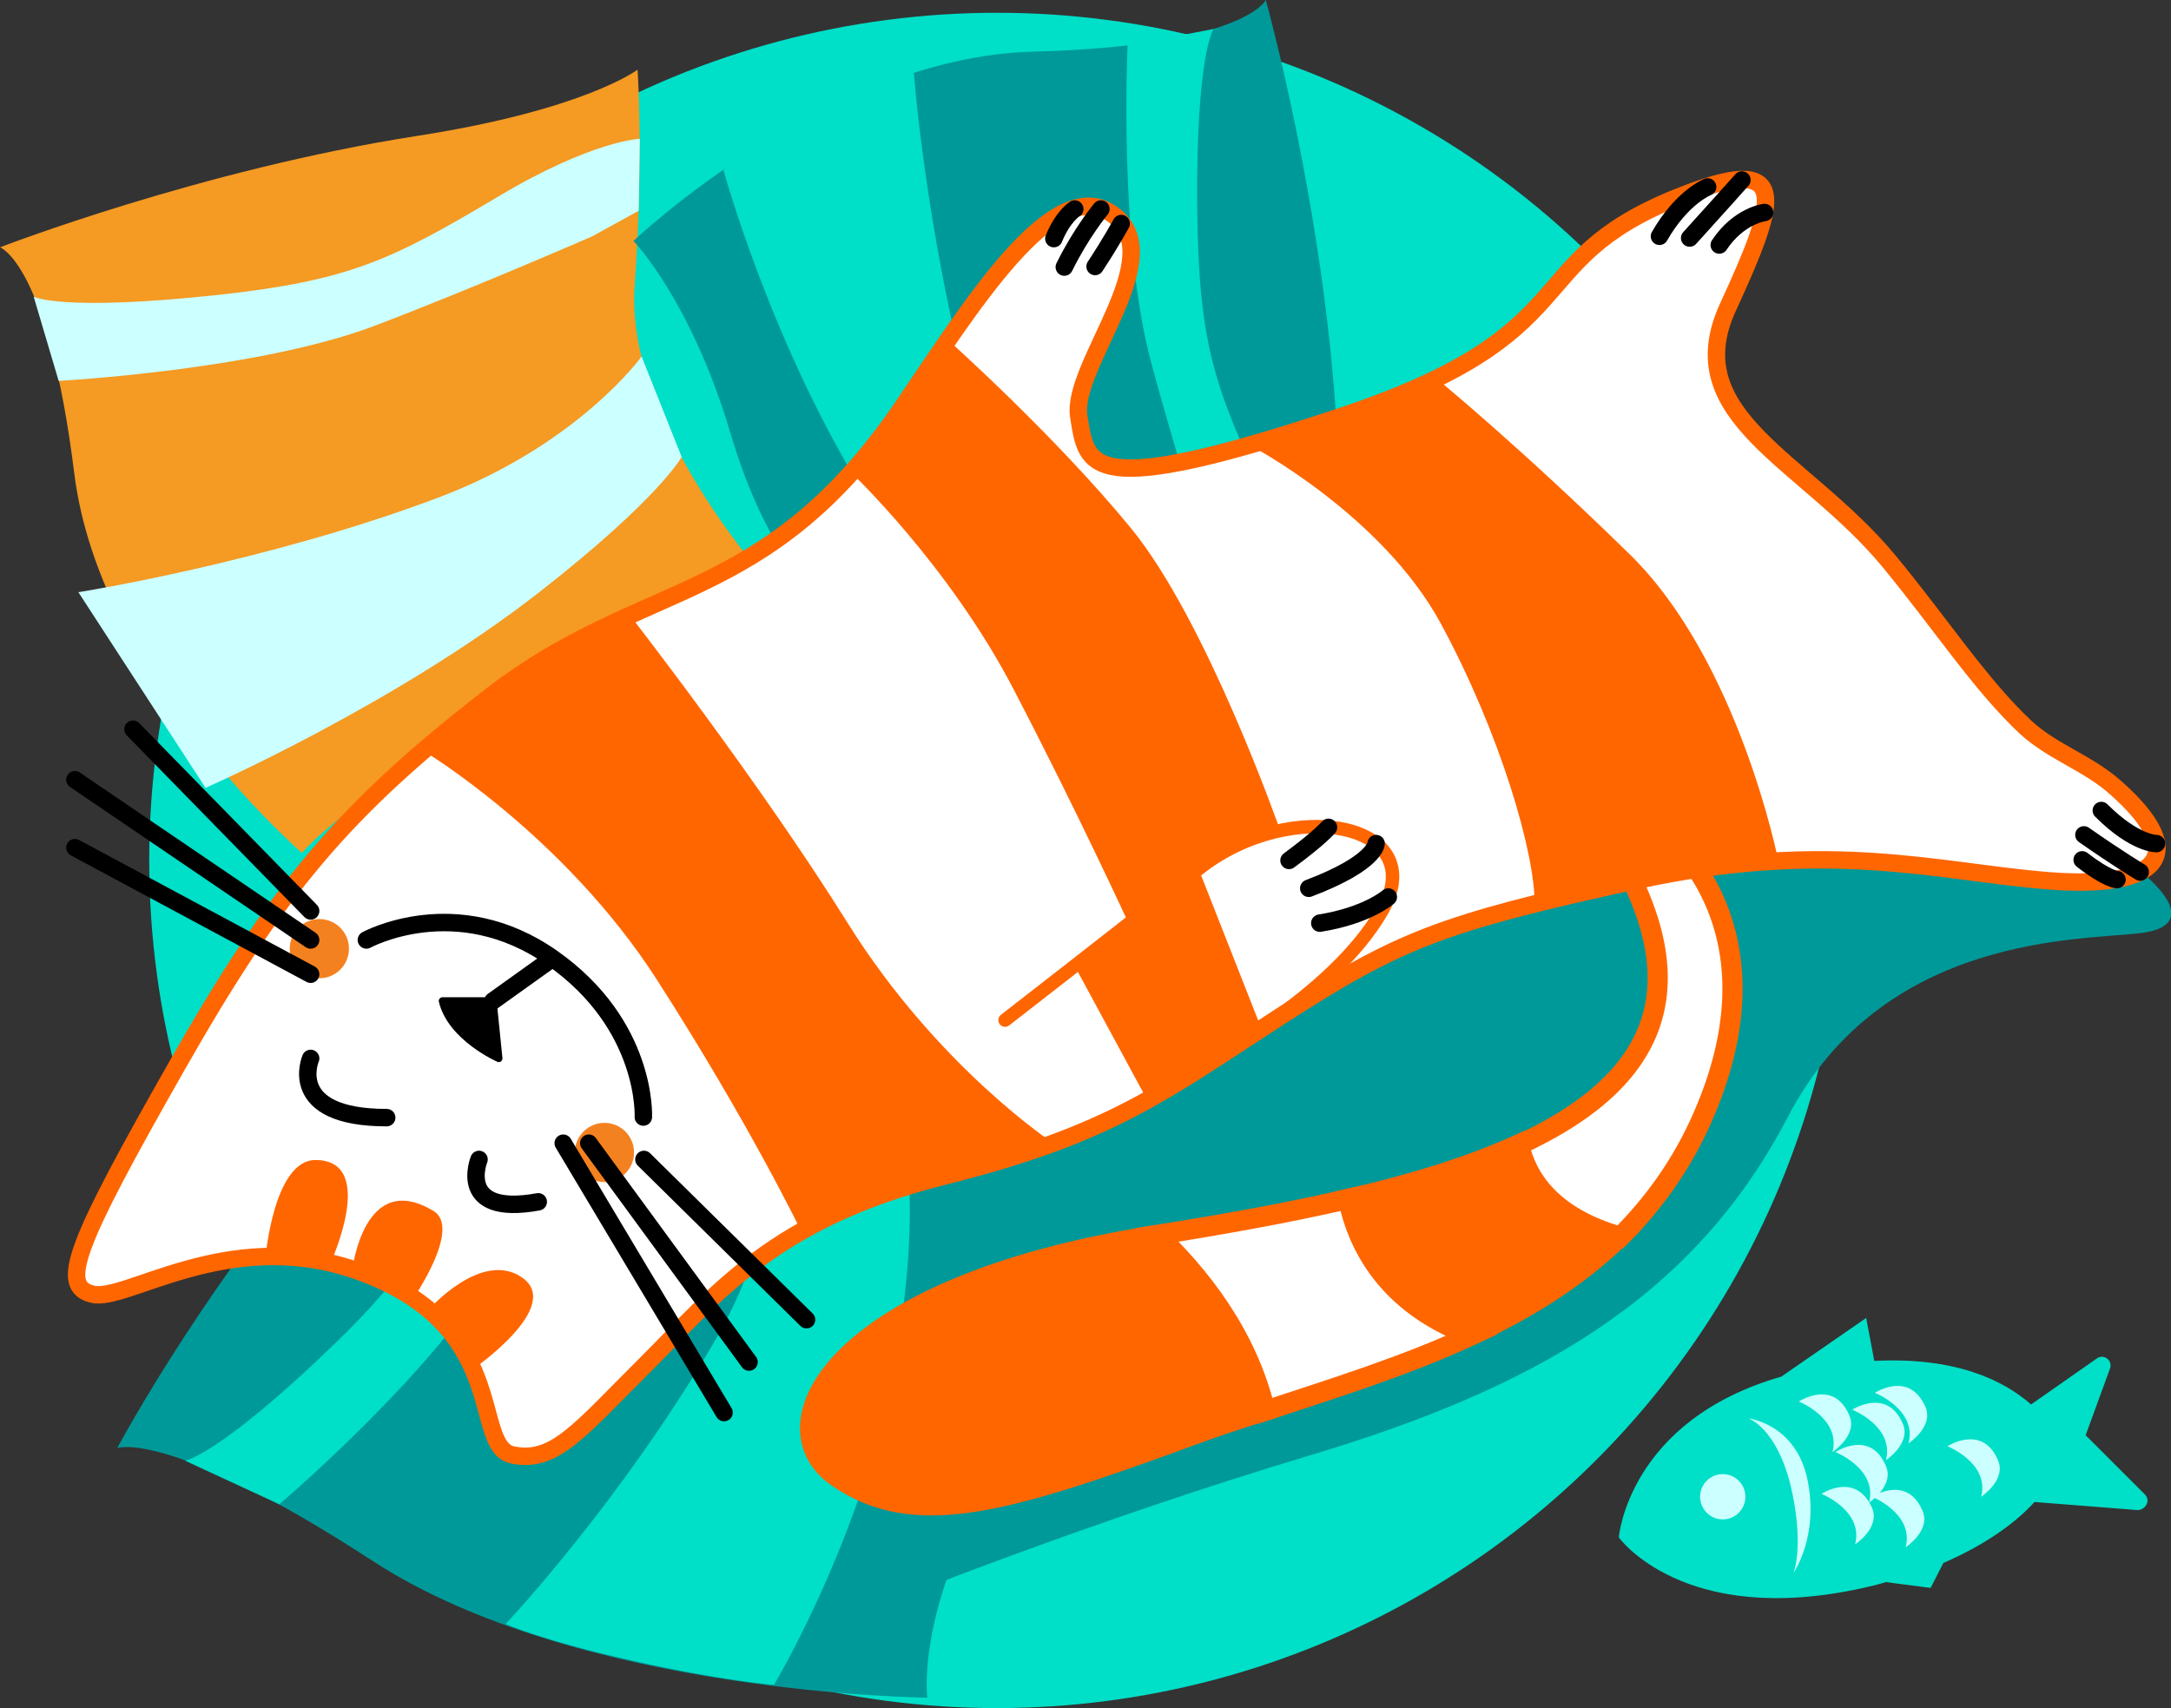 <?xml version="1.0" encoding="UTF-8"?> <!-- Generator: Adobe Illustrator 18.0.0, SVG Export Plug-In . SVG Version: 6.00 Build 0) --> <svg xmlns="http://www.w3.org/2000/svg" xmlns:xlink="http://www.w3.org/1999/xlink" id="Layer_1" x="0px" y="0px" viewBox="405.3 274.8 373.9 294.2" xml:space="preserve"><rect x="405.3" y="274.8" width="373.9" height="294.2" fill="#333333" stroke="none"/> <g> <circle fill="#00DFC8" cx="577" cy="423" r="146"></circle> <g> <path fill="#009999" d="M535.6,486.2l20.3,16.5l1.4,48.5c0,0,35.4-14.3,73.5-25.7c38-11.4,65.9-26.6,82.4-58.3 c16.5-31.7,50.7-30.4,60.9-31.7c10.1-1.3,5.1-8.9-12.7-19c-17.8-10.1-50.7-7.6-50.7-7.6l-58.3,3.8l-30.4,10.1L535.6,486.2z"></path> <g> <path fill="#F59A23" d="M405.3,317.4c0,0,8.3,2.8,12.8,39c4.4,35.2,39.2,65.3,39.2,65.3s9.1-10.9,31.3-19.9 c18.8-7.7,22.2-14,34.4-22.2c11-7.3,13.2-6.3,13.2-6.3S513,347,514.6,324.1c1.6-22.5,0.5-37.3,0.5-37.3s-9,6.9-37.9,11.4 C439.9,304,405.3,317.4,405.3,317.4z"></path> <path fill="#CCFFFF" d="M440.7,410.5c0,0,32.8-14.4,57.6-33.8c20.6-16.1,24.4-23.2,24.4-23.2l-6.9-17.3c0,0-10.9,15.2-35,24.3 c-29.7,11.2-62,16.3-62,16.3L440.7,410.5z"></path> <path fill="#CCFFFF" d="M415.4,340.4c0,0,33.9-1.8,54.2-9.4c17.6-6.7,37.7-15.5,37.7-15.5l8-4.4l0.2-12.4c0,0-8.2,0.3-24.3,9.9 c-18.5,11-25.6,14.5-48.4,17c-27,2.9-31.7,0.3-31.7,0.3L415.4,340.4z"></path> </g> <g> <path fill="#009999" d="M623.3,274.8c0,0-3.6,7.9-40.1,8.9c-35.5,0.9-68.8,32.6-68.8,32.6s9.9,10.2,16.7,33.1 c5.8,19.4,11.8,23.5,18.7,36.4c6.2,11.6,5,13.7,5,13.7s28.6-20.5,51.2-16.6c22.3,3.8,37.1,4.2,37.1,4.2s-6-9.6-7.6-38.9 C633.3,310.6,623.3,274.8,623.3,274.8z"></path> <path fill="#00DFC8" d="M529.9,304.1c0,0,8.4,30.8,25.3,57.4c14,22,20.7,26.6,20.7,26.6l17.9-5.2c0,0-14-12.3-20.8-37.2 c-8.3-30.7-10.3-58.3-10.3-58.3s-8.7,1.1-18.3,6.2C536.9,297.8,529.9,304.1,529.9,304.1z"></path> <path fill="#00DFC8" d="M599.5,282.6c0,0-1.6,33.9,4.1,54.8c4.9,18.2,11.7,39.1,11.7,39.1l3.6,8.4l12.3,1.4c0,0,0.5-8.2-7.5-25.1 c-9.2-19.5-11.9-26.9-12.2-49.8c-0.3-27.1,2.8-31.6,2.8-31.6L599.5,282.6z"></path> </g> <g> <path fill="#009999" d="M425.5,524.2c0,0,9.1-3.3,44.2,19.6c35.4,22.9,95.3,23.4,95.3,23.4s-1.9-14.2,10.4-35.8 c10.5-18.6,7.6-25.7,11.4-40.3c3.4-13.2,6.6-14.1,6.6-14.1s-48-3-68.2-20.6c-19.5-17-34-26.5-34-26.5s-1.6,11.1-22.6,34.1 C442.2,492.7,425.5,524.2,425.5,524.2z"></path> <path fill="#00DFC8" d="M538.6,565c0,0,16.8-28,21.5-59.3c3.9-26.1,0.6-34.1,0.6-34.1l-23.1-7.7c0,0,4.4,18.5-9.1,41.7 c-16.3,27.9-36.1,48.9-36.1,48.9s6.1,2.8,21.7,6.3S538.6,565,538.6,565z"></path> <path fill="#00DFC8" d="M453.4,533.9c0,0,27.1-23,37.8-41.9c9.4-16.6,19.2-36.7,19.2-36.7l3.1-8.7l-11.3-8.8 c0,0-9.1,5.8-14.5,23.6c-6.2,20.3-7.1,27.7-24.4,44.5c-20,19.4-26.1,20.5-26.1,20.5L453.4,533.9z"></path> </g> <g> <g> <path fill="#FFFFFF" stroke="#FF6600" stroke-width="3.474" stroke-miterlimit="10" d="M698.5,467.3 c16-36.3-10.2-52.3-10.2-52.3l-5.8,4.4c16.7,26.7,6.5,42.4-15.6,52.6c1.3,5.9,5.6,12.5,17.4,15.9 C690,482.2,694.9,475.5,698.5,467.3z"></path> <path fill="#FF6600" stroke="#FF6600" stroke-width="3.474" stroke-miterlimit="10" d="M604.6,487.5c-0.2,0-0.3,0.1-0.5,0.1 c-55.2,8.7-67.6,32.8-54.5,41.7c13.1,8.9,28.3,4.7,60.2-7c4.3-1.6,8.8-3.1,13.3-4.5C620,504.6,611.6,494.3,604.6,487.5z"></path> <path fill="#FFFFFF" stroke="#FF6600" stroke-width="3.474" stroke-miterlimit="10" d="M637.5,481.3 c-10.4,2.4-21.6,4.4-32.9,6.2c7.1,6.7,15.5,17.1,18.6,30.3c11.8-3.9,24.1-7.7,35.5-13C644.1,499.4,639.1,489.1,637.5,481.3z"></path> <path fill="#FF6600" stroke="#FF6600" stroke-width="3.474" stroke-miterlimit="10" d="M666.9,471.9 c-8.4,3.8-18.4,6.9-29.4,9.4c1.6,7.8,6.6,18.1,21.1,23.5c9.5-4.4,18.3-9.8,25.7-17C672.5,484.4,668.2,477.8,666.9,471.9z"></path> </g> <path fill="#FFFFFF" stroke="#FF6600" stroke-width="3" stroke-miterlimit="10" d="M466,493.4c27.7,9.2,20.3,30.5,27.6,32 c7.3,1.5,11.6-4.4,23.3-16c11.6-11.6,21.8-24.7,50.9-32s37.8-14.5,58.1-27.6c20.3-13.1,27.6-16,61-23.3c33.4-7.3,52.3-1.5,71.2,0 c18.9,1.5,24.7-4.4,11.6-16c-4.8-4.3-10.8-6.1-15.5-10.4c-7.9-7.4-14.6-17.8-23.7-28.8c-14.5-17.4-36.3-24.7-27.6-43.6 s11.1-26.9-8.7-18.9c-27.8,11.2-14.5,23.3-58.1,37.8c-43.6,14.5-43.6,8.7-45,0c-1.5-8.7,16-27.6,5.8-34.9 c-10.2-7.3-24.5,16.1-36.3,33.4c-23.6,34.4-44.3,29.1-70.8,49.6c-25.3,19.6-36.7,33.2-54.1,63.8s-20.3,37.8-14.5,39.2 C426.8,499.2,444.2,486.2,466,493.4z"></path> <circle fill="#F48120" cx="460.3" cy="438.2" r="5.1"></circle> <circle fill="#F48120" cx="509.4" cy="473.3" r="5.1"></circle> <line fill="none" stroke="#000000" stroke-width="3.005" stroke-linecap="round" stroke-miterlimit="10" x1="458.8" y1="442.6" x2="418.2" y2="420.8"></line> <line fill="none" stroke="#000000" stroke-width="3.005" stroke-linecap="round" stroke-miterlimit="10" x1="458.8" y1="436.7" x2="418.2" y2="409.1"></line> <line fill="none" stroke="#000000" stroke-width="3.005" stroke-linecap="round" stroke-miterlimit="10" x1="428.2" y1="400.4" x2="458.8" y2="431.7"></line> <line fill="none" stroke="#000000" stroke-width="3.005" stroke-linecap="round" stroke-miterlimit="10" x1="502.3" y1="471.7" x2="530" y2="518.1"></line> <line fill="none" stroke="#000000" stroke-width="3.005" stroke-linecap="round" stroke-miterlimit="10" x1="534.3" y1="509.4" x2="506.7" y2="471.7"></line> <line fill="none" stroke="#000000" stroke-width="3.005" stroke-linecap="round" stroke-miterlimit="10" x1="544.2" y1="502.1" x2="516.2" y2="474.5"></line> <path fill="none" stroke="#000000" stroke-width="3.005" stroke-linecap="round" stroke-miterlimit="10" d="M458.8,457.1 c0,0-4.4,10.2,13.1,10.2"></path> <path fill="none" stroke="#000000" stroke-width="3.005" stroke-linecap="round" stroke-miterlimit="10" d="M487.8,474.5 c0,0-4,9.9,10.2,7.3"></path> <path stroke="#000000" stroke-width="1.268" stroke-linejoin="round" stroke-miterlimit="10" d="M490.2,447.2l1,9.9 c0,0-8.2-3.6-9.7-9.9H490.2z"></path> <path fill="none" stroke="#000000" stroke-width="3.005" stroke-linecap="round" stroke-miterlimit="10" d="M468.4,436.7 c0,0,15.5-8.5,32,3.1c16.5,11.6,15.7,27.4,15.7,27.4"></path> <line fill="none" stroke="#000000" stroke-width="3.005" stroke-linecap="round" stroke-miterlimit="10" x1="490.2" y1="447.2" x2="500.4" y2="439.9"></line> <path fill="none" stroke="#FF6600" stroke-width="2.316" stroke-linecap="round" stroke-miterlimit="10" d="M578.4,450.5 c0,0,17.4-13.5,33.4-26.1c16-12.6,40.2-7.8,31.5,7.3s-31,26.3-31,26.3"></path> <path fill="#FF6600" d="M462.2,492.4c0,0,8.2-17.7-2.5-17.8c-7.3-0.1-8.7,17-8.7,17s2.1-0.2,6.1,0.2 C460.9,492.1,462.2,492.4,462.2,492.4z"></path> <path fill="#FF6600" d="M486.8,510.6c0,0,15.5-10.7,8.5-15.7c-7-5-16.2,5.5-16.2,5.5s1.6,1.2,4.2,5.1 C485.7,508.8,486.8,510.6,486.8,510.6z"></path> <path fill="#FF6600" d="M466,493.4c0,0,2-17.3,14-10c4.8,3-3.5,15-3.5,15s-3.1-1.7-6.7-3.1S466,493.4,466,493.4z"></path> <path fill="#FF6600" d="M478.2,404.1c0,0,24.2,14.5,40.2,39.4c16,24.9,24.9,43.4,24.9,43.4s8.5-4.2,18.7-7.7 c2.5-0.9,5.7-1.7,8.3-2.4c1.4-0.4,3.1-0.8,4.5-1.1c10.6-2.5,11.9-4,11.9-4s-19.9-13.1-35.4-37.9s-37.5-53-37.5-53 s-10.5,2.8-24.1,14C476.1,405.9,478.2,404.1,478.2,404.1z"></path> <path fill="#FF6600" d="M551.9,356.2c0,0,16.8,15.9,27.9,37.2c11.1,21.3,19.9,40.5,19.9,40.5s12.5-10.2,19.3-13.1 c6.8-2.9,6.8-2.9,6.8-2.9s-12.6-36.1-25.7-52.1c-13.1-16-31.6-32.5-31.6-32.5s-2,2.6-4.3,5.9c-1.8,2.7-3.7,6-5.7,8.6 C554.1,353.6,551.9,356.2,551.9,356.2z"></path> <path fill="#FF6600" d="M620.6,351.5c0,0,22.7,11.9,32.9,30.8s16.2,39.5,16.1,48.3c0,0,3-0.7,9.1-2c2.6-0.6,5.7-1.3,9.4-2.2 c3.8-0.9,7.6-1.2,10.9-1.7c7.3-1,12.6-1.5,12.6-1.5s-6.8-34.6-25.7-53C667,351.7,652.7,340,652.7,340L620.6,351.5z"></path> <path fill="#FF6600" d="M590.4,441.2l12.5,23.1c0,0,5.3-2.9,9.2-5.4c4-2.5,10.5-6.8,10.5-6.8l-10.9-27.7L590.4,441.2z"></path> <path fill="none" stroke="#000000" stroke-width="3.005" stroke-linecap="round" stroke-miterlimit="10" d="M590.4,310.8 c0,0-2,1.2-3.6,5.1"></path> <path fill="none" stroke="#000000" stroke-width="3.005" stroke-linecap="round" stroke-miterlimit="10" d="M594.9,310.8 c0,0-3.4,4.1-6.3,10"></path> <path fill="none" stroke="#000000" stroke-width="3.005" stroke-linecap="round" stroke-miterlimit="10" d="M598.4,313.3 c0,0-1.6,3-4.5,7.4"></path> <path fill="none" stroke="#000000" stroke-width="3.005" stroke-linecap="round" stroke-miterlimit="10" d="M634.1,417.3 c0,0-1.5,1.8-6.8,5.7"></path> <path fill="none" stroke="#000000" stroke-width="3.005" stroke-linecap="round" stroke-miterlimit="10" d="M642.3,420.1 c0,0,0,3.3-11.6,7.7"></path> <path fill="none" stroke="#000000" stroke-width="3.005" stroke-linecap="round" stroke-miterlimit="10" d="M644.4,429.3 c0,0-3.6,3.2-11.8,4.5"></path> <path fill="none" stroke="#000000" stroke-width="3.005" stroke-linecap="round" stroke-miterlimit="10" d="M699.4,307 c0,0-4.4,1.7-8.3,8.5"></path> <path fill="none" stroke="#000000" stroke-width="3.005" stroke-linecap="round" stroke-miterlimit="10" d="M709.2,311.4 c0,0-4.4,0.5-7.8,5.6"></path> <path fill="none" stroke="#000000" stroke-width="3.005" stroke-linecap="round" stroke-miterlimit="10" d="M705.3,305.8 c0,0-4.9,5.5-9,10"></path> <path fill="none" stroke="#000000" stroke-width="3.005" stroke-linecap="round" stroke-miterlimit="10" d="M776.7,420.1 c0,0-3.7,0.1-9.5-5.7"></path> <path fill="none" stroke="#000000" stroke-width="3.005" stroke-linecap="round" stroke-miterlimit="10" d="M773.9,425 c0,0-3.4-2-9.7-6.4"></path> <path fill="none" stroke="#000000" stroke-width="3.005" stroke-linecap="round" stroke-miterlimit="10" d="M769.9,426.3 c0,0-1.6,0-6-3.4"></path> </g> <g> <path fill="#00DFC8" d="M774.7,532.2L764.5,522l4.2-11.5c0.5-1.4-1.1-2.6-2.3-1.7l-11.3,7.9c-4.8-4.2-13-8.2-27-7.5l-1.4-7.4 l-14.6,10.1c-26.4,7.6-28,27.7-28,27.7s11.1,15.6,42.1,8.7c1.4-0.3,2.6-0.6,3.9-1l7.7,1l2.2-4.3c7.6-3.3,12.6-7.1,15.7-10.5 l17.8,1.4C774.9,534.8,775.7,533.2,774.7,532.2z"></path> <circle fill="#CCFFFF" cx="702" cy="532.6" r="3.9"></circle> <path fill="#CCFFFF" d="M706.4,519.1c0,0,4.8,1.5,7.3,11.6c2.4,10.2,0.5,15,0.5,15s4.4-6.3,2.4-16 C714.6,520,706.4,519.1,706.4,519.1z"></path> <path fill="#CCFFFF" d="M715.1,516.2c0,0,7.3,2.9,5.8,8.7c0,0,4.4-2.9,2.9-6.3C721.1,512.2,715.1,516.2,715.1,516.2z"></path> <path fill="#CCFFFF" d="M724.3,517.6c0,0,7.3,2.9,5.8,8.7c0,0,4.4-2.9,2.9-6.3C730.3,513.7,724.3,517.6,724.3,517.6z"></path> <path fill="#CCFFFF" d="M721.4,524.9c0,0,7.3,2.9,5.8,8.7c0,0,4.4-2.9,2.9-6.3C727.4,520.9,721.4,524.9,721.4,524.9z"></path> <path fill="#CCFFFF" d="M719,532.1c0,0,7.3,2.9,5.8,8.7c0,0,4.4-2.9,2.9-6.3C724.9,528.2,719,532.1,719,532.1z"></path> <path fill="#CCFFFF" d="M727.7,532.6c0,0,7.3,2.9,5.8,8.7c0,0,4.4-2.9,2.9-6.3C733.7,528.7,727.7,532.6,727.7,532.6z"></path> <path fill="#CCFFFF" d="M728.2,514.7c0,0,7.3,2.9,5.8,8.7c0,0,4.4-2.9,2.9-6.3C734.1,510.8,728.2,514.7,728.2,514.7z"></path> <path fill="#CCFFFF" d="M740.7,523.9c0,0,7.3,2.9,5.8,8.7c0,0,4.4-2.9,2.9-6.3C746.7,520,740.7,523.9,740.7,523.9z"></path> </g> </g> </g> </svg> 